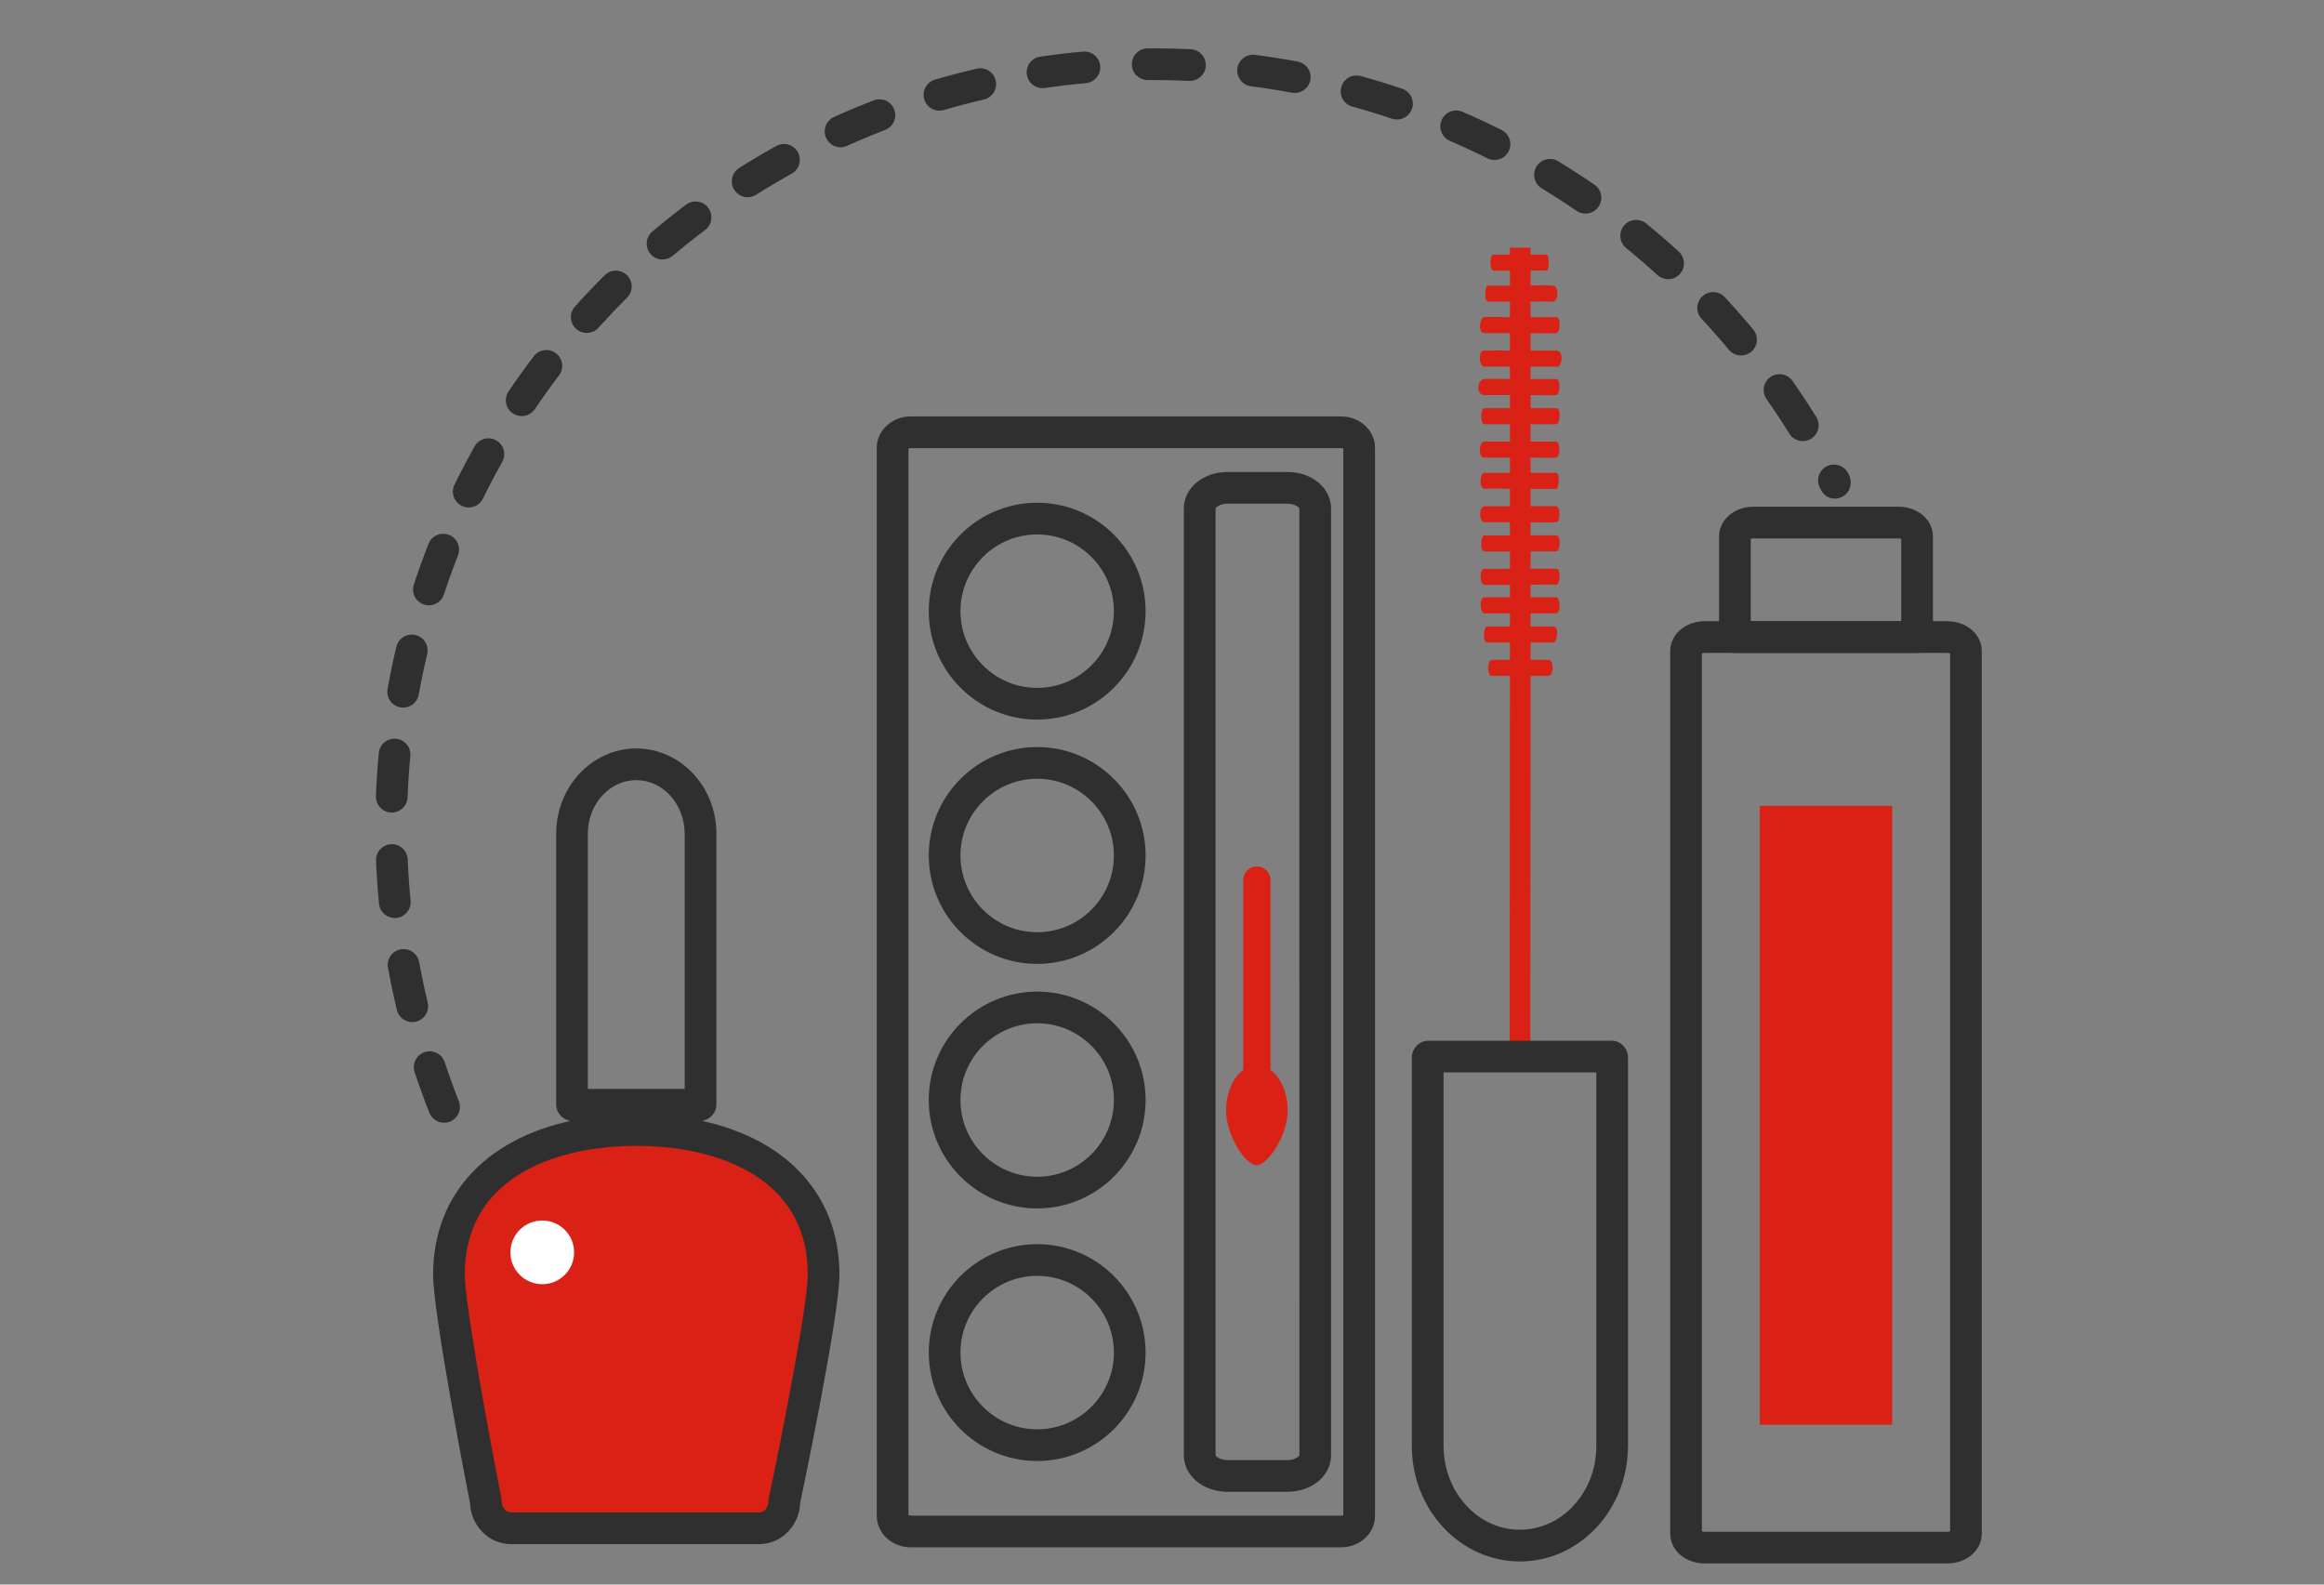 <?xml version="1.0" encoding="utf-8"?>
<!-- Generator: Adobe Illustrator 15.1.0, SVG Export Plug-In . SVG Version: 6.00 Build 0)  -->
<!DOCTYPE svg PUBLIC "-//W3C//DTD SVG 1.1//EN" "http://www.w3.org/Graphics/SVG/1.1/DTD/svg11.dtd">
<svg version="1.1" id="图层_1" xmlns="http://www.w3.org/2000/svg" xmlns:xlink="http://www.w3.org/1999/xlink" x="0px" y="0px"
	 width="220px" height="150px" viewBox="0 0 220 150" enable-background="new 0 0 220 150" xml:space="preserve">
<rect x="0" y="0" width="220" height="150" fill="#808080" stroke="none"/>
<g>
	<path fill="#D92215" d="M147.317,34.699c0.532,0.202,0.806-1.518,0-1.518s-2.425,0-2.425,0v-1.643c0,0,2.05,0.033,2.424,0
		c0.373-0.033,0.508-1.518,0-1.518c-0.51,0-2.424,0-2.424,0v-1.468c0,0,1.473-0.043,2.079,0c0.607,0.043,0.595-1.625,0-1.519
		c-0.595-0.062-2.079,0-2.079,0v-1.415c0,0,1.263-0.039,1.515,0c0.253,0.039,0.286-1.519,0-1.519c-0.287,0-1.515,0-1.515,0v-0.62
		c0-0.019-0.006-0.033-0.014-0.033h-1.927c-0.008,0-0.015,0.015-0.015,0.033v0.62c0,0-1.055-0.003-1.512,0
		c-0.456,0.004-0.438,1.519,0,1.519c0.439,0,1.512,0,1.512,0v1.415c0,0-1.754,0.02-2.076,0c-0.321-0.02-0.377,1.519,0,1.519
		s2.076,0,2.076,0v1.468c0,0-1.96-0.03-2.424,0c-0.465,0.031-0.615,1.518,0,1.518s2.424,0,2.424,0v1.643c0,0-1.809-0.012-2.422,0
		c-0.613,0.011-0.527,1.518,0,1.518s2.422,0,2.422,0v1.183c0,0-1.701-0.065-2.423,0c-0.722,0.066-0.798,1.519,0,1.519
		c0.799,0,2.423,0,2.423,0v1.24c0,0-2.037-0.002-2.426,0c-0.389,0.003-0.371,1.519,0,1.519c0.372,0,2.426,0,2.426,0v1.643
		c0,0-1.896-0.015-2.423,0c-0.526,0.015-0.614,1.519,0,1.519s2.423,0,2.423,0v1.438c0,0-1.998,0.01-2.424,0
		c-0.427-0.01-0.525,1.466,0,1.519c0.823-0.095,2.424,0,2.424,0v1.642c0,0-1.699,0.009-2.423,0c-0.575,0.119-0.478,1.519,0,1.519
		c0.479,0,2.423,0,2.423,0v1.241c0,0-2.084,0.004-2.424,0c-0.342-0.004-0.439,1.514,0,1.519c0.688,0,2.424,0,2.424,0v1.643
		c0,0-1.92,0.023-2.423,0c-0.501-0.024-0.43,1.519,0,1.519c0.431,0,2.423,0,2.423,0v1.183c0,0-1.887-0.017-2.423,0
		c-0.538,0.017-0.383,1.519,0,1.519c0.381,0,2.423,0,2.423,0V59.3c0,0-1.826,0.022-2.166,0c-0.342-0.022-0.439,1.497,0,1.519
		c0.578,0,2.166,0,2.166,0v1.642c0,0-1.268-0.001-1.71,0c-0.441,0.002-0.489,1.519,0,1.519s1.71,0,1.71,0l-0.029,36.02
		c0,0.02,0.006,0.033,0.014,0.033h1.926c0.008,0,0.014-0.014,0.014-0.033l0.031-36.02c0,0,1.217,0.02,1.713,0
		c0.495-0.02,0.485-1.519,0-1.519s-1.713,0-1.713,0v-1.642c0,0,1.824,0,2.17,0c0.346-0.001,0.563-1.519,0-1.519s-2.17,0-2.17,0
		V58.06c0,0,1.953,0.004,2.424,0s0.375-1.519,0-1.519s-2.424,0-2.424,0v-1.183c0,0,2.078-0.04,2.425,0
		c0.349,0.04,0.511-1.519,0-1.519s-2.425,0-2.425,0v-1.643c0,0,2.049-0.017,2.422,0c0.375,0.017,0.51-1.519,0-1.519
		c-0.508,0-2.422,0-2.422,0v-1.241c0,0,1.979,0.03,2.425,0c0.445-0.029,0.376-1.519,0-1.519s-2.425,0-2.425,0v-1.642
		c0,0,2.135,0.01,2.422,0c0.289-0.01,0.352-1.519,0-1.519c-0.349,0-2.422,0-2.422,0v-1.438c0,0,2.033,0.026,2.425,0
		c0.39-0.027,0.399-1.519,0-1.519c-0.4,0-2.425,0-2.425,0v-1.643c0,0,2.029,0.019,2.422,0c0.393-0.019,0.502-1.519,0-1.519
		s-2.422,0-2.422,0V37.4c0,0,2.064,0.033,2.425,0c0.359-0.033,0.46-1.519,0-1.519c-0.462,0-2.425,0-2.425,0v-1.183
		C144.893,34.699,146.909,34.729,147.317,34.699z"/>
</g>
<g>
	<path fill="#2F2F2F" d="M66.291,106.101H54.174c-0.829,0-1.524-0.719-1.524-1.547V78.95c0-0.02,0-0.037,0.001-0.057
		c0.023-4.456,3.416-8.042,7.582-8.042c4.181,0,7.583,3.611,7.583,8.05h-0.001c0,0.017,0.001,0.032,0.001,0.048v25.604
		C67.815,105.382,67.12,106.101,66.291,106.101z M55.65,103.101h9.165V78.994c0-0.018-0.001-0.036-0.001-0.054
		c0.001-2.822-2.055-5.089-4.582-5.089s-4.583,2.267-4.583,5.051c0,0.015,0,0.03,0,0.048h0V103.101z"/>
</g>
<g>
	<path fill="#2F2F2F" d="M65.064,108.864c-0.084,0-0.168-0.006-0.253-0.021c-2.915-0.497-6.243-0.497-9.157,0
		c-0.44,0.074-0.883-0.047-1.22-0.332c-0.338-0.285-0.533-0.704-0.533-1.146v-2.328c0-0.235,0.022-0.465,0.062-0.689
		c0.124-0.72,0.748-1.246,1.478-1.246h9.583c0.73,0,1.354,0.526,1.478,1.246c0.039,0.225,0.062,0.454,0.062,0.689v2.328
		c0,0.442-0.195,0.861-0.533,1.146C65.759,108.741,65.416,108.864,65.064,108.864z"/>
</g>
<g>
	<path fill="#D92215" d="M65.064,107.364c-1.537-0.262-3.156-0.396-4.832-0.396c-1.675,0-3.295,0.135-4.831,0.396
		c-7.445,1.275-12.902,5.65-12.902,13.283c0,3.719,3.485,21.445,3.485,21.445c0,1.424,1.065,2.578,2.38,2.578h23.51
		c1.315,0,2.38-1.154,2.38-2.578c0,0,3.712-17.602,3.712-21.445C77.967,113.015,72.509,108.64,65.064,107.364z"/>
</g>
<g>
	<path fill="#2F2F2F" d="M71.875,146.171h-23.51c-2.088,0-3.796-1.743-3.877-3.917C44.146,140.51,41,124.339,41,120.647
		c0-7.727,5.29-13.244,14.149-14.762c3.247-0.555,6.92-0.555,10.168,0c0,0,0,0,0,0c8.859,1.518,14.148,7.035,14.148,14.762
		c0,3.814-3.341,19.837-3.715,21.617C75.665,144.434,73.959,146.171,71.875,146.171z M60.233,108.468
		c-1.581,0-3.121,0.127-4.578,0.375C51.302,109.589,44,112.113,44,120.647c0,2.93,2.495,16.265,3.457,21.156
		c0.019,0.095,0.028,0.192,0.028,0.289c0,0.584,0.403,1.078,0.88,1.078h23.51c0.477,0,0.88-0.494,0.88-1.078
		c0-0.104,0.011-0.208,0.032-0.31c1.023-4.854,3.679-18.112,3.679-21.136c0-8.534-7.302-11.059-11.655-11.805
		C63.354,108.595,61.813,108.468,60.233,108.468z"/>
</g>
<g>
	<path fill="#2F2F2F" d="M181.48,61.807h-17.246c-0.828,0-1.5-0.671-1.5-1.5v-9.514c0-1.585,1.436-2.827,3.268-2.827h13.711
		c1.832,0,3.268,1.242,3.268,2.827v9.514C182.98,61.135,182.309,61.807,181.48,61.807z M165.734,58.807h14.246v-7.794
		c-0.061-0.023-0.15-0.046-0.268-0.046h-13.711c-0.117,0-0.207,0.022-0.268,0.045V58.807z M180.066,51.059h0.011H180.066z"/>
</g>
<g>
	<path fill="#2F2F2F" d="M184.337,148h-22.96c-1.831,0-3.266-1.243-3.266-2.831V61.638c0-1.587,1.435-2.831,3.266-2.831h22.96
		c1.831,0,3.267,1.244,3.267,2.831v83.531C187.604,146.757,186.168,148,184.337,148z M161.111,144.954
		c0.06,0.023,0.148,0.046,0.266,0.046h22.96c0.117,0,0.206-0.022,0.267-0.046V61.853c-0.061-0.023-0.149-0.046-0.267-0.046h-22.96
		c-0.117,0-0.206,0.022-0.266,0.046V144.954z M184.689,61.899h0.01H184.689z"/>
</g>
<g>
	<path fill="#2F2F2F" d="M143.885,147.81c-5.643,0-10.232-4.892-10.232-10.904h0.002c-0.002-0.022-0.002-0.045-0.002-0.067v-36.754
		c0-0.829,0.706-1.568,1.535-1.568h17.393c0.829,0,1.535,0.739,1.535,1.568v36.754c0,0.021,0,0.044-0.001,0.067
		C154.088,142.947,149.51,147.81,143.885,147.81z M136.652,136.786c0.001,0.021,0.002,0.043,0.002,0.064
		c-0.002,4.413,3.242,7.959,7.23,7.959c3.986,0,7.23-3.546,7.23-7.904c0-0.02,0.001-0.043,0.002-0.067h-0.002v-35.322h-14.463
		V136.786z M152.615,136.845h0.01H152.615z"/>
</g>
<g>
	<path fill="#2F2F2F" d="M126.95,146.474H86.214c-1.772,0-3.215-1.332-3.215-2.969V42.388c0-1.637,1.442-2.969,3.215-2.969h40.736
		c1.772,0,3.216,1.332,3.216,2.969v101.117C130.166,145.142,128.723,146.474,126.95,146.474z M86,143.42
		c0.038,0.023,0.109,0.054,0.215,0.054h40.736c0.106,0,0.178-0.03,0.216-0.054V42.473c-0.038-0.023-0.109-0.054-0.216-0.054H86.214
		c-0.106,0-0.177,0.03-0.215,0.054V143.42z M127.195,42.496h0.01H127.195z"/>
</g>
<g>
	<path fill="#2F2F2F" d="M121.867,141.216h-5.659c-2.32,0-4.138-1.516-4.138-3.45V48.127c0-1.934,1.817-3.449,4.138-3.449h5.659
		c2.32,0,4.137,1.515,4.137,3.449v89.639C126.004,139.7,124.188,141.216,121.867,141.216z M116.208,47.678
		c-0.712,0-1.109,0.346-1.139,0.457l0.001,89.631c0.027,0.104,0.425,0.45,1.138,0.45h5.659c0.712,0,1.109-0.347,1.139-0.457
		l-0.002-89.632c-0.027-0.103-0.426-0.449-1.137-0.449H116.208z"/>
</g>
<g>
	<path fill="#2F2F2F" d="M98.184,68.118c-5.659,0-10.263-4.604-10.263-10.264c0-5.659,4.604-10.263,10.263-10.263
		s10.263,4.604,10.263,10.263C108.447,63.513,103.843,68.118,98.184,68.118z M98.184,50.591c-4.005,0-7.263,3.258-7.263,7.263
		c0,4.005,3.258,7.264,7.263,7.264s7.263-3.259,7.263-7.264C105.447,53.849,102.189,50.591,98.184,50.591z"/>
</g>
<g>
	<path fill="#2F2F2F" d="M98.184,138.302c-5.659,0-10.263-4.604-10.263-10.263s4.604-10.263,10.263-10.263
		c5.659,0,10.263,4.604,10.263,10.263S103.843,138.302,98.184,138.302z M98.184,120.776c-4.005,0-7.263,3.258-7.263,7.263
		s3.258,7.263,7.263,7.263s7.263-3.258,7.263-7.263S102.189,120.776,98.184,120.776z"/>
</g>
<g>
	<path fill="#2F2F2F" d="M98.185,114.393c-5.66,0-10.265-4.604-10.265-10.263s4.604-10.263,10.265-10.263
		c5.659,0,10.263,4.604,10.263,10.263S103.844,114.393,98.185,114.393z M98.185,96.867c-4.006,0-7.265,3.258-7.265,7.263
		s3.259,7.263,7.265,7.263c4.005,0,7.263-3.258,7.263-7.263S102.19,96.867,98.185,96.867z"/>
</g>
<g>
	<path fill="#2F2F2F" d="M98.184,91.245c-5.659,0-10.263-4.604-10.263-10.264s4.604-10.264,10.263-10.264
		s10.263,4.604,10.263,10.264S103.843,91.245,98.184,91.245z M98.184,73.718c-4.005,0-7.263,3.259-7.263,7.264
		c0,4.006,3.258,7.264,7.263,7.264s7.263-3.258,7.263-7.264C105.447,76.977,102.189,73.718,98.184,73.718z"/>
</g>
<g>
	<path fill="#D92215" d="M116.064,105.118c0-2.357,1.306-4.271,2.917-4.271c1.612,0,2.918,1.913,2.918,4.271
		c0,2.36-1.87,5.137-2.918,5.189C117.935,110.359,116.064,107.479,116.064,105.118z"/>
</g>
<g>
	<path fill="#D92215" d="M118.981,102.378L118.981,102.378c-0.714,0-1.292-0.578-1.292-1.291V83.31c0-0.715,0.578-1.293,1.292-1.293
		l0,0c0.714,0,1.292,0.578,1.292,1.293v17.777C120.273,101.8,119.695,102.378,118.981,102.378z"/>
</g>
<g>
	<circle fill="#FFFFFF" cx="51.333" cy="118.55" r="3.015"/>
</g>
<g>
	<path fill="#2F2F2F" d="M42.038,106.282c-0.598,0-1.163-0.361-1.396-0.951c-0.499-1.264-0.966-2.555-1.391-3.838
		c-0.26-0.787,0.167-1.636,0.953-1.896c0.786-0.258,1.635,0.167,1.896,0.953c0.407,1.23,0.855,2.469,1.333,3.682
		c0.304,0.77-0.075,1.641-0.845,1.945C42.407,106.248,42.221,106.282,42.038,106.282z M39.028,96.755
		c-0.677,0-1.292-0.463-1.457-1.15c-0.316-1.316-0.601-2.66-0.844-3.994c-0.149-0.814,0.392-1.596,1.207-1.744
		s1.596,0.391,1.745,1.206c0.233,1.28,0.506,2.569,0.81,3.831c0.194,0.805-0.302,1.615-1.108,1.809
		C39.263,96.741,39.145,96.755,39.028,96.755z M37.372,86.902c-0.763,0-1.415-0.579-1.491-1.354
		c-0.132-1.346-0.228-2.715-0.285-4.07c-0.035-0.828,0.607-1.527,1.435-1.563c0.823-0.037,1.527,0.607,1.562,1.436
		c0.055,1.301,0.147,2.615,0.273,3.906c0.081,0.824-0.522,1.558-1.347,1.639C37.47,86.899,37.421,86.902,37.372,86.902z
		 M37.087,76.917c-0.02,0-0.04-0.001-0.06-0.002c-0.828-0.032-1.472-0.73-1.44-1.558c0.054-1.357,0.145-2.728,0.272-4.071
		c0.078-0.825,0.809-1.434,1.634-1.352c0.825,0.078,1.43,0.81,1.352,1.634c-0.122,1.289-0.209,2.603-0.26,3.907
		C38.553,76.283,37.889,76.917,37.087,76.917z M38.166,66.987c-0.088,0-0.177-0.008-0.266-0.024
		c-0.815-0.146-1.358-0.925-1.212-1.741c0.24-1.34,0.52-2.685,0.832-3.997c0.192-0.807,1.005-1.301,1.806-1.113
		c0.806,0.192,1.304,1,1.113,1.806c-0.299,1.258-0.567,2.547-0.797,3.832C39.51,66.477,38.878,66.987,38.166,66.987z M40.604,57.301
		c-0.155,0-0.313-0.024-0.467-0.075c-0.788-0.258-1.217-1.105-0.958-1.892c0.423-1.293,0.888-2.588,1.381-3.85
		c0.302-0.771,1.173-1.154,1.943-0.851c0.771,0.301,1.153,1.171,0.851,1.943c-0.473,1.21-0.918,2.452-1.325,3.692
		C41.822,56.9,41.235,57.301,40.604,57.301z M44.371,48.038c-0.222,0-0.447-0.049-0.66-0.154c-0.744-0.365-1.051-1.264-0.686-2.007
		c0.599-1.22,1.238-2.437,1.902-3.618c0.404-0.723,1.318-0.98,2.042-0.573c0.722,0.406,0.979,1.32,0.573,2.042
		c-0.636,1.132-1.25,2.3-1.824,3.47C45.458,47.729,44.925,48.038,44.371,48.038z M173.686,47.199c-0.527,0-1.027-0.277-1.285-0.787
		l-0.129-0.251c-0.377-0.738-0.084-1.641,0.652-2.019c0.74-0.377,1.642-0.085,2.02,0.652l0.088,0.173
		c0.375,0.739,0.102,1.684-0.637,2.059C174.166,47.143,173.923,47.199,173.686,47.199z M170.66,41.756
		c-0.502,0-0.992-0.251-1.275-0.708c-0.688-1.106-1.414-2.206-2.158-3.269c-0.475-0.679-0.311-1.614,0.369-2.089
		c0.679-0.475,1.614-0.31,2.089,0.369c0.775,1.107,1.531,2.253,2.247,3.406c0.438,0.704,0.223,1.628-0.482,2.065
		C171.203,41.684,170.93,41.756,170.66,41.756z M49.385,39.389c-0.289,0-0.582-0.083-0.839-0.257
		c-0.686-0.464-0.866-1.397-0.402-2.083c0.758-1.121,1.56-2.238,2.381-3.319c0.501-0.66,1.442-0.788,2.102-0.287
		s0.788,1.442,0.287,2.102c-0.788,1.037-1.557,2.108-2.284,3.184C50.339,39.158,49.866,39.389,49.385,39.389z M164.816,33.653
		c-0.43,0-0.857-0.184-1.154-0.541c-0.834-1.003-1.704-1.992-2.586-2.941c-0.564-0.606-0.529-1.556,0.078-2.12
		c0.605-0.564,1.557-0.53,2.119,0.078c0.92,0.989,1.826,2.02,2.695,3.064c0.529,0.637,0.443,1.583-0.193,2.113
		C165.494,33.54,165.154,33.653,164.816,33.653z M55.542,31.517c-0.357,0-0.716-0.127-1.002-0.385
		c-0.616-0.554-0.667-1.502-0.112-2.118c0.901-1.002,1.848-1.998,2.812-2.958c0.586-0.584,1.537-0.583,2.121,0.004
		c0.585,0.587,0.583,1.537-0.004,2.121c-0.926,0.922-1.833,1.878-2.699,2.839C56.361,31.35,55.953,31.517,55.542,31.517z
		 M157.914,26.429c-0.36,0-0.723-0.129-1.01-0.392c-0.964-0.879-1.962-1.74-2.966-2.559c-0.642-0.523-0.737-1.468-0.214-2.11
		s1.469-0.738,2.11-0.214c1.046,0.854,2.087,1.75,3.091,2.667c0.611,0.558,0.656,1.507,0.098,2.119
		C158.728,26.264,158.322,26.429,157.914,26.429z M62.719,24.566c-0.427,0-0.851-0.181-1.148-0.533
		c-0.534-0.633-0.453-1.58,0.18-2.114c1.038-0.875,2.111-1.731,3.19-2.543c0.662-0.5,1.602-0.367,2.101,0.296
		c0.499,0.662,0.366,1.603-0.296,2.101c-1.035,0.779-2.064,1.6-3.061,2.44C63.404,24.451,63.061,24.566,62.719,24.566z
		 M150.085,20.219c-0.292,0-0.588-0.085-0.847-0.263c-1.075-0.737-2.182-1.453-3.291-2.127c-0.707-0.431-0.932-1.354-0.502-2.062
		c0.432-0.707,1.354-0.931,2.062-0.502c1.155,0.703,2.309,1.449,3.429,2.217c0.683,0.469,0.856,1.402,0.388,2.085
		C151.033,19.992,150.563,20.219,150.085,20.219z M70.779,18.668c-0.498,0-0.985-0.248-1.27-0.7
		c-0.442-0.701-0.232-1.627,0.468-2.069c1.144-0.722,2.323-1.421,3.507-2.08c0.725-0.402,1.637-0.142,2.04,0.582
		c0.402,0.724,0.142,1.637-0.582,2.04c-1.136,0.631-2.268,1.303-3.365,1.995C71.33,18.594,71.053,18.668,70.779,18.668z
		 M141.476,15.146c-0.226,0-0.454-0.051-0.669-0.158c-1.162-0.581-2.357-1.136-3.553-1.652c-0.76-0.328-1.111-1.211-0.782-1.972
		s1.214-1.111,1.972-0.782c1.245,0.538,2.491,1.117,3.703,1.722c0.741,0.37,1.042,1.271,0.672,2.012
		C142.557,14.842,142.025,15.146,141.476,15.146z M79.57,13.941c-0.572,0-1.118-0.329-1.368-0.884
		c-0.341-0.755-0.005-1.643,0.75-1.984c1.232-0.556,2.497-1.085,3.758-1.572c0.772-0.299,1.641,0.086,1.94,0.859
		c0.298,0.773-0.086,1.641-0.859,1.94c-1.21,0.467-2.423,0.975-3.605,1.508C79.986,13.898,79.776,13.941,79.57,13.941z
		 M132.245,11.314c-0.158,0-0.319-0.025-0.478-0.079c-1.229-0.413-2.49-0.797-3.748-1.143c-0.799-0.219-1.269-1.044-1.049-1.843
		c0.219-0.799,1.048-1.267,1.844-1.049c1.311,0.36,2.625,0.761,3.908,1.191c0.785,0.264,1.208,1.114,0.944,1.899
		C133.457,10.918,132.872,11.314,132.245,11.314z M88.93,10.477c-0.649,0-1.248-0.425-1.439-1.079
		c-0.233-0.795,0.223-1.628,1.018-1.861c1.299-0.38,2.627-0.729,3.948-1.037c0.803-0.187,1.613,0.314,1.801,1.121
		c0.188,0.807-0.313,1.613-1.121,1.801c-1.267,0.295-2.541,0.63-3.786,0.994C89.211,10.458,89.069,10.477,88.93,10.477z
		 M122.57,8.803c-0.092,0-0.184-0.009-0.277-0.026c-1.273-0.238-2.574-0.443-3.866-0.61c-0.821-0.106-1.401-0.859-1.296-1.68
		c0.107-0.822,0.857-1.401,1.681-1.295c1.348,0.175,2.704,0.389,4.032,0.637c0.814,0.152,1.352,0.936,1.199,1.75
		C123.908,8.299,123.279,8.803,122.57,8.803z M98.687,8.345c-0.732,0-1.373-0.537-1.482-1.282c-0.121-0.82,0.447-1.582,1.266-1.702
		c1.341-0.196,2.705-0.358,4.052-0.48c0.818-0.066,1.554,0.534,1.629,1.359c0.074,0.825-0.534,1.555-1.359,1.629
		c-1.293,0.117-2.601,0.271-3.887,0.46C98.833,8.34,98.759,8.345,98.687,8.345z M112.646,7.656c-0.023,0-0.047,0-0.07-0.001
		c-1.102-0.051-2.22-0.077-3.321-0.077l-0.597,0.002c-0.845-0.012-1.505-0.661-1.511-1.489s0.661-1.505,1.489-1.511l0.618-0.002
		c1.147,0,2.312,0.027,3.46,0.08c0.827,0.038,1.467,0.74,1.43,1.567C114.107,7.029,113.443,7.656,112.646,7.656z"/>
</g>
<g>
	<rect x="166.592" y="76.288" fill="#D92215" width="12.531" height="58.579"/>
</g>
</svg>

